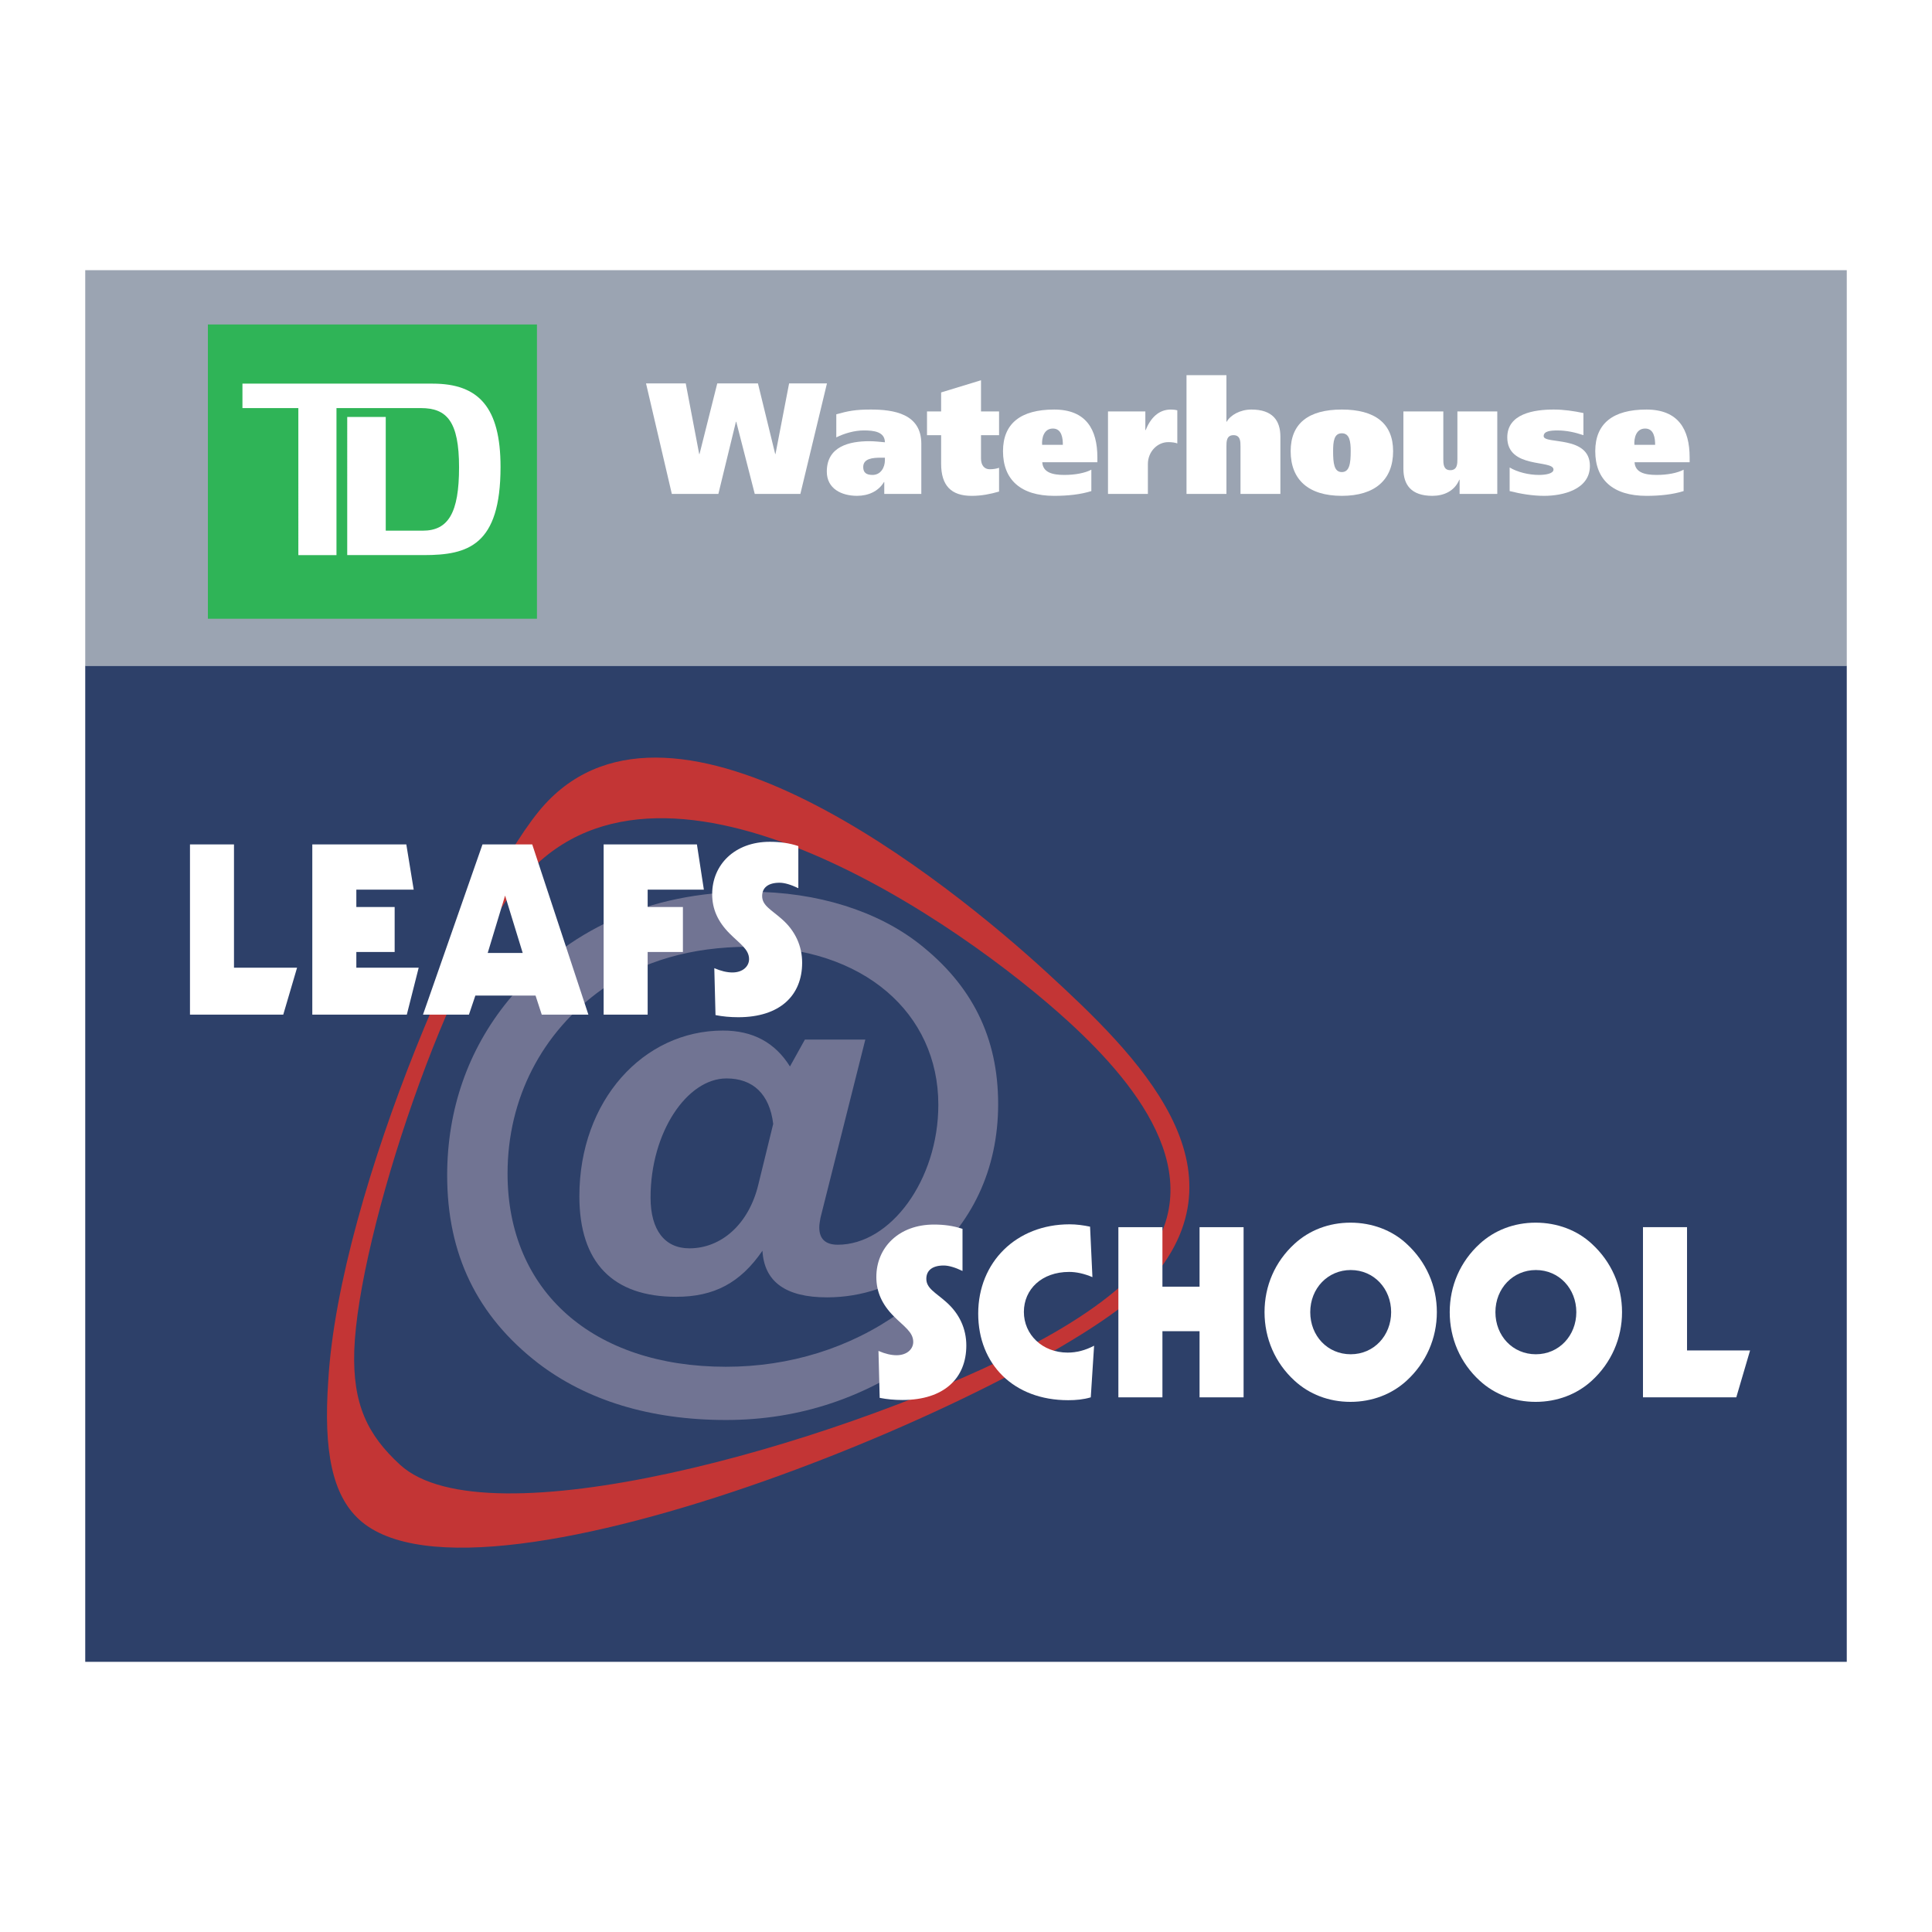 <?xml version="1.0" encoding="utf-8"?>
<!-- Generator: Adobe Illustrator 13.0.0, SVG Export Plug-In . SVG Version: 6.00 Build 14948)  -->
<!DOCTYPE svg PUBLIC "-//W3C//DTD SVG 1.0//EN" "http://www.w3.org/TR/2001/REC-SVG-20010904/DTD/svg10.dtd">
<svg version="1.0" id="Layer_1" xmlns="http://www.w3.org/2000/svg" xmlns:xlink="http://www.w3.org/1999/xlink" x="0px" y="0px"
	 width="192.756px" height="192.756px" viewBox="0 0 192.756 192.756" enable-background="new 0 0 192.756 192.756"
	 xml:space="preserve">
<g>
	<polygon fill-rule="evenodd" clip-rule="evenodd" fill="#FFFFFF" points="0,0 192.756,0 192.756,192.756 0,192.756 0,0 	"/>
	<polygon fill-rule="evenodd" clip-rule="evenodd" fill="#2D4069" points="8.504,66.417 184.252,66.417 184.252,165.801 
		8.504,165.801 8.504,66.417 	"/>
	<polygon fill-rule="evenodd" clip-rule="evenodd" fill="#9BA4B2" points="8.504,26.956 184.252,26.956 184.252,66.417 
		8.504,66.417 8.504,26.956 	"/>
	<path fill-rule="evenodd" clip-rule="evenodd" fill="#717493" d="M77.143,112.13l-1.492,6.088
		c-0.957,3.939-3.701,6.328-6.866,6.328c-2.444,0-3.879-1.791-3.879-5.072c0-6.507,3.64-11.879,7.58-11.879
		C75.113,107.595,76.783,109.146,77.143,112.13L77.143,112.13z M76.07,124.785c0.176,3.102,2.325,4.653,6.443,4.653
		c3.465,0,6.866-1.133,9.61-3.342c4.837-3.879,7.463-9.43,7.463-15.937c0-6.684-2.626-11.879-7.879-15.998
		c-4.118-3.222-10.087-5.192-16.894-5.192c-10.027,0-18.382,3.82-24.115,10.862c-3.999,4.896-6.084,10.864-6.084,17.432
		c0,7.879,2.982,14.026,9.071,18.74c4.836,3.7,11.16,5.67,18.741,5.67c7.404,0,14.146-2.269,20.175-6.803l-2.803-3.939
		c-5.016,3.581-11.044,5.431-17.372,5.431c-13.25,0-21.787-7.521-21.787-19.278c0-7.46,3.405-14.087,9.434-18.385
		c3.999-2.807,8.892-4.239,14.682-4.239c11.402,0,18.863,6.627,18.863,15.758c0,7.521-4.776,13.969-10.028,13.969
		c-1.255,0-1.85-0.598-1.85-1.73c0-0.3,0.059-0.599,0.12-0.957l4.474-17.784h-6.028l-1.491,2.684
		c-1.491-2.388-3.7-3.581-6.683-3.581c-7.939,0-14.327,6.982-14.327,16.532c0,6.626,3.341,10.031,9.669,10.031
		C71.233,129.382,73.861,128.006,76.07,124.785L76.07,124.785z"/>
	<path fill-rule="evenodd" clip-rule="evenodd" fill="#C33535" d="M113.338,126.831c-3.056,3.331-8.288,6.354-11.891,8.11
		c-18.722,9.364-53.037,18.997-61.534,11.198c-3.246-2.979-4.74-6.035-4.567-11.403c0.389-11.46,9.523-39.136,17.243-47.549
		c14.067-15.323,43.258,4.869,54.087,14.807C113.753,108.488,121.367,118.085,113.338,126.831L113.338,126.831z M114.438,128.143
		c10.623-11.575-1.062-22.916-9.975-31.097c-9.912-9.099-37.096-30.974-50.09-16.815c-6.653,7.249-20.511,38.565-21.621,57.495
		c-0.495,7.062,0.409,11.424,3.076,13.871C47.906,162.681,105.263,138.138,114.438,128.143L114.438,128.143z"/>
	<path fill-rule="evenodd" clip-rule="evenodd" fill="#FFFFFF" d="M87.646,134.782c0.664,0.286,1.259,0.429,1.803,0.429
		c1.047,0,1.665-0.617,1.665-1.328c0-0.977-0.904-1.521-1.924-2.542c-1.189-1.188-1.757-2.447-1.757-3.942
		c0-2.923,2.232-5.225,5.747-5.225c0.997,0,1.923,0.12,2.85,0.429v4.201c-0.737-0.354-1.378-0.544-1.876-0.544
		c-1.139,0-1.734,0.498-1.734,1.328c0,0.95,0.904,1.355,1.97,2.303c1.332,1.165,2.02,2.684,2.02,4.348
		c0,3.274-2.232,5.438-6.364,5.438c-0.807,0-1.568-0.07-2.279-0.213L87.646,134.782L87.646,134.782z"/>
	<path fill-rule="evenodd" clip-rule="evenodd" fill="#FFFFFF" d="M106.572,139.698c-5.438,0-8.976-3.583-8.976-8.643
		c0-5.129,3.8-8.905,9.118-8.905c0.688,0,1.375,0.094,2.042,0.235l0.236,5.036c-0.83-0.355-1.614-0.521-2.325-0.521
		c-2.733,0-4.514,1.733-4.514,3.99c0,2.255,1.83,4.059,4.368,4.059c0.903,0,1.783-0.236,2.637-0.688l-0.331,5.152
		C108.09,139.629,107.356,139.698,106.572,139.698L106.572,139.698z"/>
	<polygon fill-rule="evenodd" clip-rule="evenodd" fill="#FFFFFF" points="111.581,122.436 115.976,122.436 115.976,128.372 
		119.68,128.372 119.68,122.436 124.073,122.436 124.073,139.413 119.68,139.413 119.68,132.813 115.976,132.813 115.976,139.413 
		111.581,139.413 111.581,122.436 	"/>
	<path fill-rule="evenodd" clip-rule="evenodd" fill="#FFFFFF" d="M134.76,126.711c2.328,0,4.035,1.873,4.035,4.202
		c0,2.325-1.707,4.202-4.035,4.202c-2.306,0-4.036-1.827-4.036-4.202S132.478,126.711,134.76,126.711L134.76,126.711z
		 M134.735,121.985c-2.161,0-4.108,0.759-5.579,2.111c-1.95,1.78-2.993,4.202-2.993,6.816c0,2.61,1.043,5.059,2.993,6.839
		c1.471,1.353,3.418,2.113,5.579,2.113c2.159,0,4.133-0.761,5.604-2.113c1.946-1.78,3.016-4.229,3.016-6.839
		c0-2.614-1.069-5.036-3.016-6.816C138.891,122.744,136.895,121.985,134.735,121.985L134.735,121.985z"/>
	<path fill-rule="evenodd" clip-rule="evenodd" fill="#FFFFFF" d="M153.233,126.711c2.329,0,4.037,1.873,4.037,4.202
		c0,2.325-1.708,4.202-4.037,4.202c-2.305,0-4.035-1.827-4.035-4.202S150.955,126.711,153.233,126.711L153.233,126.711z
		 M153.211,121.985c-2.162,0-4.108,0.759-5.58,2.111c-1.946,1.78-2.992,4.202-2.992,6.816c0,2.61,1.046,5.059,2.992,6.839
		c1.472,1.353,3.418,2.113,5.58,2.113c2.159,0,4.132-0.761,5.604-2.113c1.946-1.78,3.016-4.229,3.016-6.839
		c0-2.614-1.069-5.036-3.016-6.816C157.366,122.744,155.37,121.985,153.211,121.985L153.211,121.985z"/>
	<polygon fill-rule="evenodd" clip-rule="evenodd" fill="#FFFFFF" points="173.23,139.413 163.92,139.413 163.92,122.436 
		168.315,122.436 168.315,134.736 174.605,134.736 173.23,139.413 	"/>
	<polygon fill-rule="evenodd" clip-rule="evenodd" fill="#FFFFFF" points="28.261,101.228 18.954,101.228 18.954,84.248 
		23.345,84.248 23.345,96.547 29.639,96.547 28.261,101.228 	"/>
	<polygon fill-rule="evenodd" clip-rule="evenodd" fill="#FFFFFF" points="40.588,101.228 31.158,101.228 31.158,84.248 
		40.538,84.248 41.275,88.758 35.552,88.758 35.552,90.492 39.375,90.492 39.375,94.98 35.552,94.98 35.552,96.547 41.773,96.547 
		40.588,101.228 	"/>
	<path fill-rule="evenodd" clip-rule="evenodd" fill="#FFFFFF" d="M48.659,95.076l1.734-5.723l1.757,5.723H48.659L48.659,95.076z
		 M42.202,101.228h4.584l0.641-1.899h6.005l0.618,1.899h4.653L53.1,84.248h-4.962L42.202,101.228L42.202,101.228z"/>
	<polygon fill-rule="evenodd" clip-rule="evenodd" fill="#FFFFFF" points="60.225,84.248 69.532,84.248 70.224,88.758 
		64.617,88.758 64.617,90.492 68.134,90.492 68.134,94.98 64.617,94.98 64.617,101.228 60.225,101.228 60.225,84.248 	"/>
	<path fill-rule="evenodd" clip-rule="evenodd" fill="#FFFFFF" d="M71.266,96.594c0.669,0.286,1.259,0.429,1.808,0.429
		c1.042,0,1.66-0.618,1.66-1.329c0-0.973-0.903-1.521-1.923-2.54c-1.189-1.189-1.757-2.448-1.757-3.943
		c0-2.92,2.231-5.225,5.746-5.225c0.996,0,1.923,0.119,2.85,0.428v4.202c-0.738-0.356-1.378-0.545-1.877-0.545
		c-1.139,0-1.733,0.498-1.733,1.329c0,0.95,0.903,1.354,1.973,2.305c1.329,1.163,2.017,2.685,2.017,4.345
		c0,3.279-2.233,5.438-6.365,5.438c-0.807,0-1.568-0.07-2.279-0.213L71.266,96.594L71.266,96.594z"/>
	<polygon fill-rule="evenodd" clip-rule="evenodd" fill="#FFFFFF" points="21.97,33.307 52.416,33.307 52.416,61.155 21.97,61.155 
		21.97,33.307 	"/>
	<path fill-rule="evenodd" clip-rule="evenodd" fill="#2FB457" d="M20.741,61.733h32.831V32.371H20.741V61.733L20.741,61.733z
		 M42.289,55.382h-7.646V41.601h3.843v11.344h3.693c2.547,0,3.621-1.773,3.621-6.317c0-4.584-1.219-5.913-3.807-5.913h-8.423v14.668
		h-3.804V40.714h-5.577v-2.438h18.987c4.581,0,6.763,2.365,6.763,8.314C49.938,54.423,46.687,55.382,42.289,55.382L42.289,55.382z"
		/>
	<polygon fill-rule="evenodd" clip-rule="evenodd" fill="#FFFFFF" points="69.758,45.298 69.792,45.298 71.562,38.252 
		75.621,38.252 77.342,45.298 77.371,45.298 78.729,38.252 82.506,38.252 79.853,49.277 75.302,49.277 73.455,42.076 73.425,42.076 
		71.672,49.277 67.028,49.277 64.454,38.252 68.417,38.252 69.758,45.298 	"/>
	<path fill-rule="evenodd" clip-rule="evenodd" fill="#FFFFFF" d="M83.437,41.335c1.187-0.333,1.897-0.475,3.445-0.475
		c2.275,0,5.038,0.412,5.038,3.411v5.006h-3.696v-1.183h-0.03c-0.555,0.93-1.565,1.375-2.687,1.375
		c-1.531,0-3.016-0.698-3.016-2.419c0-2.527,2.275-3.032,4.249-3.032c0.554,0,1.186,0.079,1.548,0.109
		c-0.013-1.056-1.103-1.183-2.1-1.183c-0.946,0-1.959,0.3-2.75,0.694V41.335L83.437,41.335z M88.287,45.664h-0.393
		c-0.823,0-1.77,0.076-1.77,0.93c0,0.567,0.315,0.79,0.93,0.79c0.824,0,1.233-0.757,1.233-1.468V45.664L88.287,45.664z"/>
	<path fill-rule="evenodd" clip-rule="evenodd" fill="#FFFFFF" d="M93.896,41.05v-1.897l3.979-1.215v3.113h1.802v2.368h-1.802v2.322
		c0,0.698,0.346,1.076,0.867,1.076c0.366,0,0.648-0.05,0.935-0.143v2.369c-0.871,0.252-1.754,0.428-2.734,0.428
		c-2.053,0-3.046-1.03-3.046-3.209v-2.844h-1.409V41.05H93.896L93.896,41.05z"/>
	<path fill-rule="evenodd" clip-rule="evenodd" fill="#FFFFFF" d="M103.988,46.118c0.063,1.026,1.026,1.266,2.194,1.266
		c1.091,0,2.07-0.189,2.702-0.522v2.133c-1.057,0.333-2.322,0.476-3.711,0.476c-3.335,0-5.103-1.611-5.103-4.455
		c0-2.767,1.768-4.155,5.103-4.155c3.188,0,4.312,1.99,4.312,4.77v0.488H103.988L103.988,46.118z M106.041,44.381
		c0-0.631-0.094-1.625-0.993-1.625c-0.917,0-1.123,0.976-1.077,1.625H106.041L106.041,44.381z"/>
	<path fill-rule="evenodd" clip-rule="evenodd" fill="#FFFFFF" d="M114.271,41.05v1.863h0.029c0.476-1.169,1.266-2.053,2.516-2.053
		c0.235,0,0.487,0.029,0.644,0.079v3.302c-0.189-0.08-0.535-0.13-0.899-0.13c-1.104,0-2.036,0.967-2.036,2.183v2.983h-3.98V41.05
		H114.271L114.271,41.05z"/>
	<path fill-rule="evenodd" clip-rule="evenodd" fill="#FFFFFF" d="M118.377,37.432h3.983v4.644h0.029
		c0.379-0.665,1.343-1.216,2.465-1.216c2.115,0,2.89,1.105,2.89,2.7v5.717h-3.979V44.54c0-0.475,0-1.123-0.697-1.123
		c-0.707,0-0.707,0.648-0.707,1.123v4.737h-3.983V37.432L118.377,37.432z"/>
	<path fill-rule="evenodd" clip-rule="evenodd" fill="#FFFFFF" d="M133.873,40.86c3.317,0,5.118,1.388,5.118,4.155
		c0,2.844-1.801,4.455-5.118,4.455c-3.332,0-5.103-1.611-5.103-4.455C128.771,42.249,130.541,40.86,133.873,40.86L133.873,40.86z
		 M133.873,47.099c0.773,0,0.887-0.884,0.887-2.083c0-0.98-0.113-1.787-0.887-1.787c-0.774,0-0.868,0.807-0.868,1.787
		C133.005,46.214,133.099,47.099,133.873,47.099L133.873,47.099z"/>
	<path fill-rule="evenodd" clip-rule="evenodd" fill="#FFFFFF" d="M149.385,49.277h-3.761v-1.418h-0.029
		c-0.476,1.152-1.564,1.611-2.687,1.611c-2.117,0-2.891-1.106-2.891-2.704V41.05H144v4.74c0,0.472,0,1.12,0.694,1.12
		c0.711,0,0.711-0.648,0.711-1.12v-4.74h3.979V49.277L149.385,49.277z"/>
	<path fill-rule="evenodd" clip-rule="evenodd" fill="#FFFFFF" d="M150.617,46.64c0.757,0.459,1.893,0.744,2.923,0.744
		c0.661,0,1.452-0.126,1.452-0.538c0-1.011-4.611-0.03-4.611-3.207c0-2.368,2.668-2.779,4.627-2.779c0.993,0,1.989,0.142,2.97,0.349
		v2.208c-0.837-0.282-1.691-0.472-2.591-0.472c-0.681,0-1.375,0.063-1.375,0.568c0,0.854,4.613-0.126,4.613,2.97
		c0,2.352-2.684,2.987-4.563,2.987c-1.156,0-2.322-0.193-3.444-0.476V46.64L150.617,46.64z"/>
	<path fill-rule="evenodd" clip-rule="evenodd" fill="#FFFFFF" d="M163.08,46.118c0.062,1.026,1.026,1.266,2.195,1.266
		c1.09,0,2.068-0.189,2.7-0.522v2.133c-1.06,0.333-2.321,0.476-3.713,0.476c-3.333,0-5.103-1.611-5.103-4.455
		c0-2.767,1.77-4.155,5.103-4.155c3.191,0,4.313,1.99,4.313,4.77v0.488H163.08L163.08,46.118z M165.133,44.381
		c0-0.631-0.094-1.625-0.996-1.625c-0.915,0-1.12,0.976-1.074,1.625H165.133L165.133,44.381z"/>
</g>
</svg>
